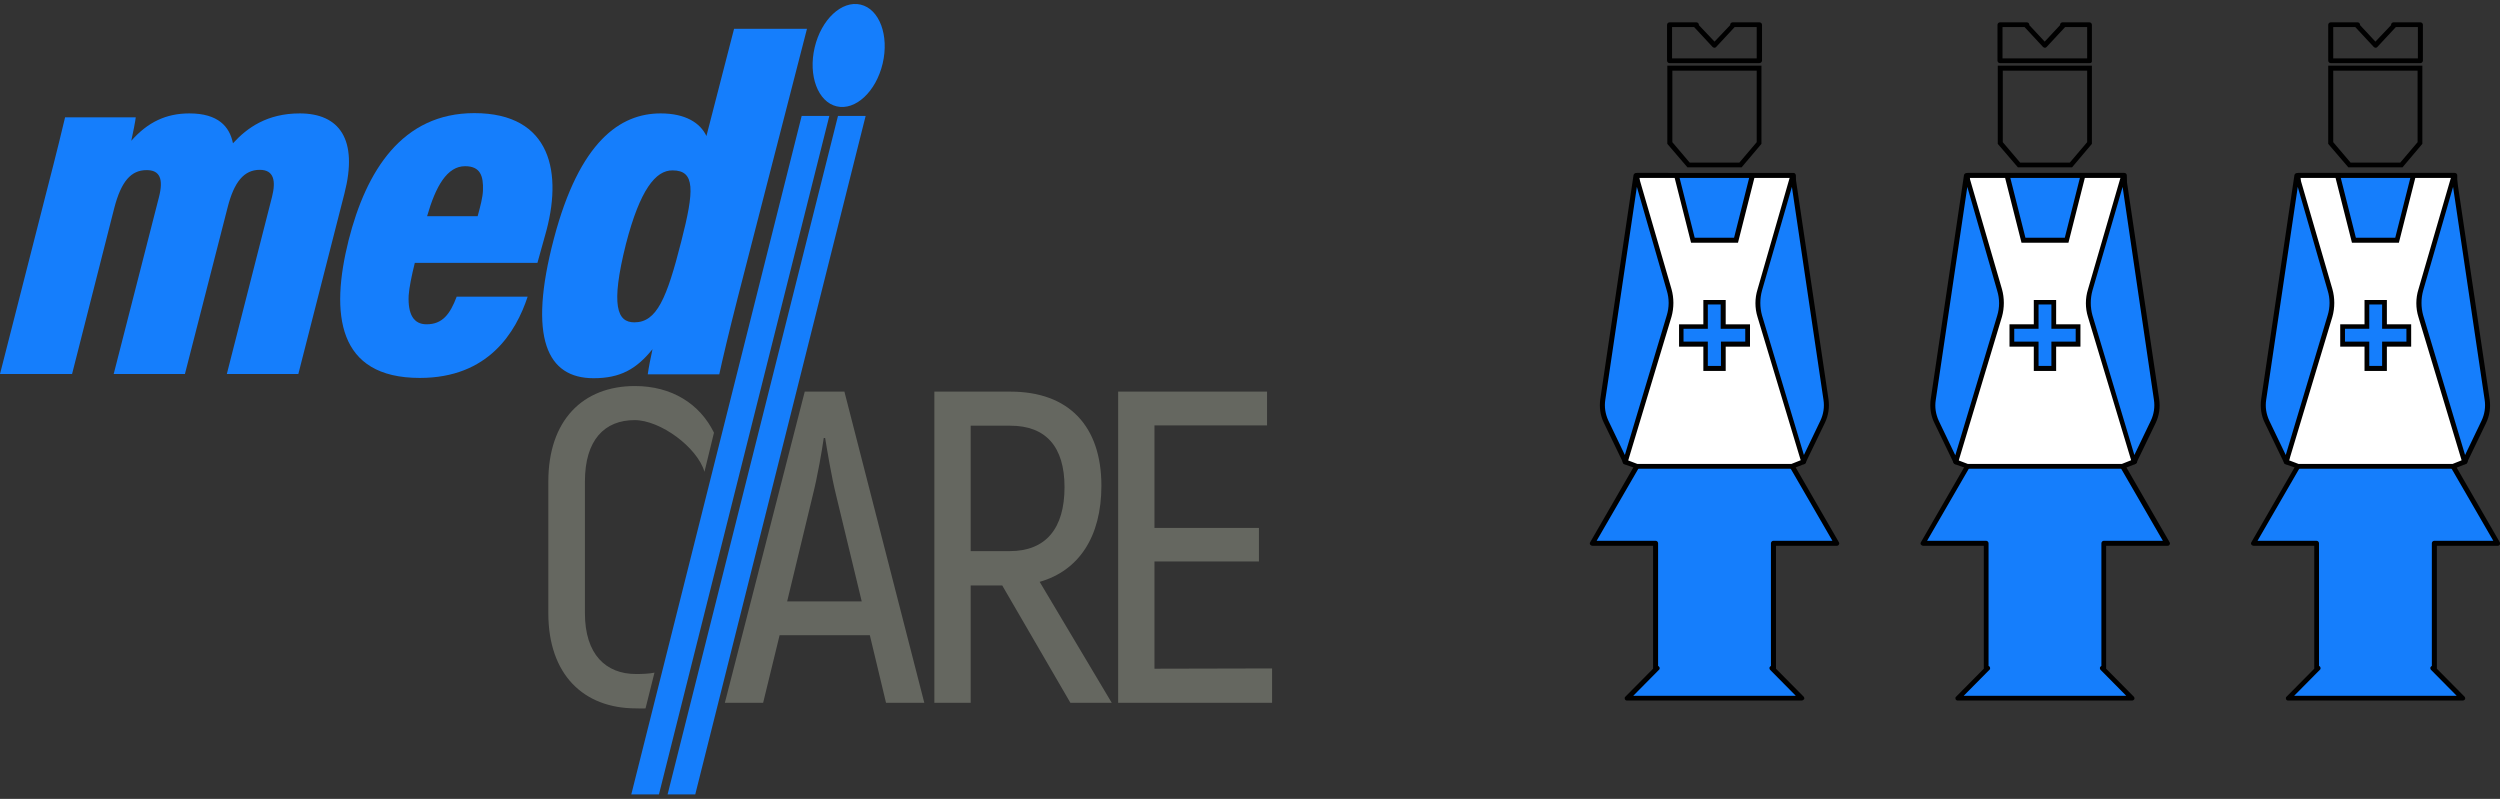 <?xml version="1.0" encoding="utf-8"?>
<!-- Generator: Adobe Illustrator 26.5.0, SVG Export Plug-In . SVG Version: 6.00 Build 0)  -->
<svg version="1.2" baseProfile="tiny" id="Ebene_1" xmlns="http://www.w3.org/2000/svg" xmlns:xlink="http://www.w3.org/1999/xlink"
	 x="0px" y="0px" viewBox="0 0 895 286" overflow="visible" xml:space="preserve">
<rect x="0" y="0" width="895" height="286" fill="#333333" stroke="none"/>
<g>
	<g>
		<path fill="#157EFC" d="M16.2,70.4c4.6-17.8,6.1-24.2,7.1-28.4h25.3c-0.1,1.1-1,5.8-1.6,8.4c5.9-6.7,12.5-9.8,20.8-9.8
			c10.3,0,14.4,4.7,15.6,10.7c5.1-5.6,12.3-10.7,23.9-10.7c14.2,0,21,9.3,16,28.7l-16.5,64.6H81.2l16.2-63.5
			c1.4-5.6,0.7-9.6-4.4-9.6c-5.7,0-9.2,4.4-11.5,13.4l-15.3,59.7H40.7l16.2-63.3c1.7-6.6,0.3-9.7-4.4-9.7c-5.6,0-9.1,4-11.6,13.6
			l-15.1,59.4H0L16.2,70.4z"/>
		<path fill="#157EFC" d="M148.5,94.1c-1.2,4.9-2,8.8-2.2,11.7c-0.3,6.6,1.7,10.3,6.4,10.3c5.7,0,8.4-3.6,10.8-9.9h25.4
			c-4.2,12.7-14,29.1-38.6,29.1c-29.6,0-32.1-22.9-25.5-49.3c6.3-24.9,19.2-45.5,45-45.5c27.7,0,31.8,21.6,25.3,43.9l-2.7,9.7H148.5
			z M171,77.4c1-3.7,1.8-6.7,1.9-9.2c0.2-5.3-1-8.7-6.4-8.7c-6.4,0-10.5,7.1-13.6,17.9H171z"/>
		<path fill="#157EFC" d="M288.9,10.3l-24.8,96.3c-3.2,12.5-5.5,22.3-6.6,27.4h-25.6c0.3-2.3,1-5.8,1.7-9
			c-5.8,7.2-11.6,10.4-21.1,10.4c-16.6,0-23.6-14.3-14.2-50c9.2-34.9,23.8-44.8,38.2-44.8c8.9,0,14.2,3.4,16.4,8.1l9.9-38.4
			C262.8,10.3,288.9,10.3,288.9,10.3z M224.1,87.3c-5.6,22.3-3.1,28.1,3,28.1c8,0,11.6-8.5,16.8-29c4.7-18.3,5-25.4-3.1-25.4
			C234.7,60.9,229.1,68,224.1,87.3z"/>
	</g>
	<g>
		<path fill="#656760" d="M311.4,227.4h-32.3l-5.9,24.2h-13.7l28.6-111.4h14.2l28.6,111.4h-13.7L311.4,227.4z M308.5,215.3
			l-9.1-37.7c-1.8-7.2-3.3-16.6-4-20.8h-0.5c-0.6,4.3-2.2,13.7-4,20.8l-9.1,37.7H308.5z"/>
		<path fill="#656760" d="M358.8,209.6h-11.3v42h-13V140.2h27.2c21,0,32.6,12.4,32.6,33.7c0,18.3-8.1,30.4-22.1,34.4l25.8,43.3
			h-14.8L358.8,209.6z M347.5,197.3h14c12.9,0,19.6-8.1,19.6-22.9c0-14.5-6.7-22-19.4-22h-14.2V197.3z"/>
		<path fill="#656760" d="M455.4,239.3v12.3h-55.1V140.2h53.3v12.1h-40.3V189h37.4v12h-37.4v38.4L455.4,239.3L455.4,239.3z"/>
	</g>
	<g>
		<path fill="#656760" d="M252.2,168.9c-2.6-8.8-15.8-18.5-25-18.5c-10.7,0-17.8,7-17.8,22v47.1c0,14.8,7.5,21.8,18.3,21.8
			c1.9,0,5-0.1,6.6-0.5l-3.2,12.8c-1,0.1-2.3,0-3.4,0c-18.8,0-31.4-12.1-31.4-34.1v-47.1c0-22,12.4-34.2,31-34.2
			c13.1,0,23.2,6.3,28.3,16.7L252.2,168.9z"/>
	</g>
	
		<ellipse transform="matrix(0.229 -0.974 0.974 0.229 214.796 311.088)" fill="#157EFC" cx="303.7" cy="20" rx="18.7" ry="12.5"/>
	<polygon fill="#157EFC" points="248.9,284.4 239,284.4 300,41.5 309.9,41.5 	"/>
	<polygon fill="#157EFC" points="235.9,284.4 226,284.4 287,41.5 296.9,41.5 	"/>
</g>
<g>
	<g>
		<g>
			<polygon fill="#157EFC" points="586.2,166.6 570.1,194.4 592.7,194.4 592.7,239.1 593.2,239.1 582.6,250 644.9,250 634.3,239.1 
				634.8,239.1 634.8,194.4 657.5,194.4 641.3,166.6 			"/>
			<path d="M644.9,250.8h-62.4c-0.4,0-0.7-0.2-0.8-0.5c-0.1-0.3-0.1-0.7,0.2-0.9l9.9-10c0-0.1,0-0.1,0-0.2v-43.8h-21.7
				c-0.3,0-0.6-0.2-0.8-0.4c-0.2-0.3-0.2-0.6,0-0.9l16.1-27.9c0.2-0.3,0.4-0.4,0.8-0.4h55.2c0.3,0,0.6,0.2,0.8,0.4l16.1,27.9
				c0.2,0.3,0.2,0.6,0,0.9c-0.2,0.3-0.4,0.4-0.8,0.4h-21.7v43.8c0,0.1,0,0.1,0,0.2l9.9,10c0.2,0.2,0.3,0.6,0.2,0.9
				C645.6,250.6,645.3,250.8,644.9,250.8z M584.7,249.1h58.2l-9.2-9.3c-0.2-0.2-0.3-0.6-0.2-0.9c0.1-0.2,0.3-0.4,0.5-0.5v-43.9
				c0-0.5,0.4-0.9,0.9-0.9h21.1l-15.1-26.1h-54.2l-15.1,26.1h21.1c0.5,0,0.9,0.4,0.9,0.9v43.9c0.2,0.1,0.4,0.3,0.5,0.5
				c0.1,0.3,0.1,0.7-0.2,0.9L584.7,249.1z"/>
		</g>
		<g>
			<polygon fill="#FFFFFF" points="645.7,165.3 641.4,166.9 586,166.9 581.8,165.4 586,119.3 586,62.9 642,62.9 642,119.3 			"/>
			<path d="M641.4,167.8H586c-0.1,0-0.2,0-0.3-0.1l-4.2-1.5c-0.4-0.1-0.6-0.5-0.6-0.9l4.2-46.1l0-56.4c0-0.5,0.4-0.9,0.9-0.9H642
				c0.5,0,0.9,0.4,0.9,0.9v56.5l3.7,45.9c0,0.4-0.2,0.7-0.6,0.9l-4.3,1.7C641.7,167.8,641.6,167.8,641.4,167.8z M586.2,166.1h55.1
				l3.5-1.4l-3.6-45.3l0-55.7h-54.3v55.6l-4.1,45.5L586.2,166.1z"/>
		</g>
		<g>
			<polygon fill="#157EFC" points="621.5,86 606,86 600.2,62.9 627.3,62.9 			"/>
			<path d="M622.2,86.9h-16.8L599.1,62h29.4L622.2,86.9z M606.7,85.1h14.1l5.4-21.4h-24.9L606.7,85.1z"/>
		</g>
		<g>
			<g>
				<path fill="#157EFC" d="M630,103.8l11.9-40.9l11.9,80.2c0.4,2.7,0,5.5-1.2,8l-6.9,14.3L630,113.2
					C629.1,110.1,629.1,106.9,630,103.8z"/>
				<path d="M645.7,166.2C645.6,166.2,645.6,166.2,645.7,166.2c-0.4,0-0.7-0.3-0.8-0.6l-15.7-52.1c-1-3.2-1-6.7,0-9.9l0,0L641,62.6
					c0.1-0.4,0.5-0.7,0.9-0.6c0.4,0,0.7,0.3,0.8,0.7l11.9,80.2c0.4,2.9,0,5.8-1.3,8.5l-6.9,14.3C646.3,166,646,166.2,645.7,166.2z
					 M630.8,104L630.8,104c-0.8,2.9-0.8,6,0,8.9l15,50l5.9-12.3c1.1-2.3,1.5-4.9,1.1-7.5l-11.3-76.2L630.8,104z"/>
			</g>
			<g>
				<path fill="#157EFC" d="M597.6,103.8l-11.9-40.9L573.8,143c-0.4,2.7,0,5.5,1.2,8l6.9,14.3l15.7-52.1
					C598.4,110.1,598.5,106.9,597.6,103.8z"/>
				<path d="M581.9,166.2c-0.3,0-0.6-0.2-0.8-0.5l-6.9-14.3c-1.3-2.6-1.7-5.6-1.3-8.5l11.9-80.2c0.1-0.4,0.4-0.7,0.8-0.7
					c0.4,0,0.8,0.2,0.9,0.6l11.9,40.9l0,0c0.9,3.2,0.9,6.7,0,9.9l-15.7,52.1C582.6,165.9,582.3,166.2,581.9,166.2
					C581.9,166.2,581.9,166.2,581.9,166.2z M586,66.9l-11.3,76.2c-0.4,2.6,0,5.1,1.1,7.5l5.9,12.3l15-50c0.9-2.9,0.9-6,0-8.9
					L586,66.9z"/>
			</g>
		</g>
		<g>
			<polygon fill="#157EFC" points="625.6,116.9 616.9,116.9 616.9,108.3 610.6,108.3 610.6,116.9 601.9,116.9 601.9,123.2 
				610.6,123.2 610.6,131.9 616.9,131.9 616.9,123.2 625.6,123.2 			"/>
			<path d="M617.8,132.8h-8v-8.7h-8.7v-8h8.7v-8.7h8v8.7h8.7v8h-8.7V132.8z M611.5,131h4.6v-8.7h8.7v-4.6H616v-8.7h-4.6v8.7h-8.7
				v4.6h8.7V131z"/>
		</g>
		<path d="M623.5,59.9h-19.4l-7.2-8.4v-28h33.7v28L623.5,59.9z M604.9,58.2h17.8l6.2-7.3V25.3h-30.2v25.6L604.9,58.2z"/>
		<path d="M629.8,22.6h-32.1c-0.5,0-0.9-0.4-0.9-0.9V8.9c0-0.5,0.4-0.9,0.9-0.9h9.6c0.3,0,0.7,0.2,0.8,0.5c0.1,0.2,0.1,0.3,0.1,0.5
			l5.6,5.9l5.6-5.9c0-0.2,0-0.3,0.1-0.5c0.1-0.3,0.5-0.5,0.8-0.5h9.6c0.5,0,0.9,0.4,0.9,0.9v12.9C630.7,22.3,630.3,22.6,629.8,22.6z
			 M598.6,20.9h30.3V9.7H621l-6.6,7.1c-0.3,0.4-0.9,0.4-1.3,0l-6.6-7.1h-7.9V20.9z"/>
	</g>
	<g>
		<g>
			<polygon fill="#157EFC" points="704.5,166.6 688.4,194.4 711,194.4 711,239.1 711.5,239.1 700.9,250 763.3,250 752.7,239.1 
				753.2,239.1 753.2,194.4 775.8,194.4 759.7,166.6 			"/>
			<path d="M763.3,250.8h-62.4c-0.4,0-0.7-0.2-0.8-0.5c-0.1-0.3-0.1-0.7,0.2-0.9l9.9-10c0,0,0-0.1,0-0.2v-43.8h-21.7
				c-0.3,0-0.6-0.2-0.8-0.4c-0.2-0.3-0.2-0.6,0-0.9l16.1-27.9c0.2-0.3,0.4-0.4,0.8-0.4h55.2c0.3,0,0.6,0.2,0.8,0.4l16.1,27.9
				c0.2,0.3,0.2,0.6,0,0.9c-0.2,0.3-0.4,0.4-0.8,0.4H754v43.8c0,0.1,0,0.1,0,0.2l9.9,10c0.2,0.2,0.3,0.6,0.2,0.9
				C763.9,250.6,763.6,250.8,763.3,250.8z M703,249.1h58.2l-9.2-9.3c-0.2-0.2-0.3-0.6-0.2-0.9c0.1-0.2,0.3-0.4,0.5-0.5v-43.9
				c0-0.5,0.4-0.9,0.9-0.9h21.1l-15.1-26.1H705l-15.1,26.1H711c0.5,0,0.9,0.4,0.9,0.9v43.9c0.2,0.1,0.4,0.2,0.5,0.5
				c0.1,0.3,0.1,0.7-0.2,0.9L703,249.1z"/>
		</g>
		<g>
			<polygon fill="#FFFFFF" points="764.1,165.3 759.8,166.9 704.4,166.9 700.1,165.4 704.3,119.3 704.3,62.9 760.4,62.9 
				760.4,119.3 			"/>
			<path d="M759.8,167.8h-55.4c-0.1,0-0.2,0-0.3-0.1l-4.2-1.5c-0.4-0.1-0.6-0.5-0.6-0.9l4.2-46.1l0-56.4c0-0.5,0.4-0.9,0.9-0.9h56.1
				c0.5,0,0.9,0.4,0.9,0.9v56.5l3.7,45.9c0,0.4-0.2,0.7-0.6,0.9l-4.3,1.7C760,167.8,759.9,167.8,759.8,167.8z M704.5,166.1h55.1
				l3.5-1.4l-3.6-45.3l0-55.7h-54.3v55.6l-4.1,45.5L704.5,166.1z"/>
		</g>
		<g>
			<polygon fill="#157EFC" points="739.8,86 724.4,86 718.5,62.9 745.7,62.9 			"/>
			<path d="M740.5,86.9h-16.8L717.4,62h29.4L740.5,86.9z M725.1,85.1h14.1l5.4-21.4h-24.9L725.1,85.1z"/>
		</g>
		<g>
			<g>
				<path fill="#157EFC" d="M748.3,103.8l11.9-40.9l11.9,80.2c0.4,2.7,0,5.5-1.2,8l-6.9,14.3l-15.7-52.1
					C747.4,110.1,747.4,106.9,748.3,103.8z"/>
				<path d="M764,166.2C764,166.2,764,166.2,764,166.2c-0.4,0-0.7-0.3-0.8-0.6l-15.7-52.1c-1-3.2-1-6.7,0-9.9l11.9-40.9
					c0.1-0.4,0.4-0.7,0.9-0.6c0.4,0,0.7,0.3,0.8,0.7l11.9,80.2c0.4,2.9,0,5.8-1.3,8.5l-6.9,14.3C764.6,166,764.3,166.2,764,166.2z
					 M759.9,66.9L749.1,104l0,0c-0.8,2.9-0.8,6,0,8.9l15,50l5.9-12.3c1.1-2.3,1.5-4.9,1.1-7.5L759.9,66.9z"/>
			</g>
			<g>
				<path fill="#157EFC" d="M715.9,103.8L704,62.9L692.1,143c-0.4,2.7,0,5.5,1.2,8l6.9,14.3l15.7-52.1
					C716.8,110.1,716.8,106.9,715.9,103.8z"/>
				<path d="M700.2,166.2c-0.3,0-0.6-0.2-0.8-0.5l-6.9-14.3c-1.3-2.6-1.7-5.6-1.3-8.5l11.9-80.2c0.1-0.4,0.4-0.7,0.8-0.7
					c0.4,0,0.8,0.2,0.9,0.6l11.9,40.9c0.9,3.2,0.9,6.7,0,9.9L701,165.6C700.9,165.9,700.6,166.2,700.2,166.2
					C700.2,166.2,700.2,166.2,700.2,166.2z M704.3,66.9L693,143.2c-0.4,2.6,0,5.1,1.1,7.5l5.9,12.3l15-50c0.9-2.9,0.9-6,0-8.9l0,0
					L704.3,66.9z"/>
			</g>
		</g>
		<g>
			<polygon fill="#157EFC" points="743.9,116.9 735.3,116.9 735.3,108.3 728.9,108.3 728.9,116.9 720.3,116.9 720.3,123.2 
				728.9,123.2 728.9,131.9 735.3,131.9 735.3,123.2 743.9,123.2 			"/>
			<path d="M736.1,132.8h-8v-8.7h-8.7v-8h8.7v-8.7h8v8.7h8.7v8h-8.7V132.8z M729.8,131h4.6v-8.7h8.7v-4.6h-8.7v-8.7h-4.6v8.7h-8.7
				v4.6h8.7V131z"/>
		</g>
		<path d="M741.8,59.9h-19.4l-7.2-8.4v-28h33.7v28L741.8,59.9z M723.2,58.2H741l6.2-7.3V25.3H717v25.6L723.2,58.2z"/>
		<path d="M748.1,22.6h-32.1c-0.5,0-0.9-0.4-0.9-0.9V8.9c0-0.5,0.4-0.9,0.9-0.9h9.6c0.3,0,0.7,0.2,0.8,0.5c0.1,0.2,0.1,0.3,0.1,0.5
			l5.5,5.9l5.5-5.9c0-0.2,0-0.3,0.1-0.5c0.1-0.3,0.5-0.5,0.8-0.5h9.6c0.5,0,0.9,0.4,0.9,0.9v12.9C749,22.3,748.6,22.6,748.1,22.6z
			 M716.9,20.9h30.3V9.7h-7.9l-6.6,7.1c-0.3,0.4-0.9,0.4-1.3,0l-6.6-7.1h-7.9V20.9z"/>
	</g>
	<g>
		<g>
			<polygon fill="#157EFC" points="822.9,166.6 806.7,194.4 829.4,194.4 829.4,239.1 829.9,239.1 819.3,250 881.6,250 871,239.1 
				871.5,239.1 871.5,194.4 894.1,194.4 878,166.6 			"/>
			<path d="M881.6,250.8h-62.4c-0.4,0-0.7-0.2-0.8-0.5c-0.1-0.3-0.1-0.7,0.2-0.9l9.9-10c0,0,0-0.1,0-0.2v-43.8h-21.7
				c-0.3,0-0.6-0.2-0.8-0.4c-0.2-0.3-0.2-0.6,0-0.9l16.1-27.9c0.2-0.3,0.4-0.4,0.8-0.4H878c0.3,0,0.6,0.2,0.8,0.4l16.1,27.9
				c0.2,0.3,0.2,0.6,0,0.9c-0.2,0.3-0.4,0.4-0.8,0.4h-21.7v43.8c0,0.1,0,0.1,0,0.2l9.9,10c0.2,0.2,0.3,0.6,0.2,0.9
				C882.3,250.6,882,250.8,881.6,250.8z M821.3,249.1h58.2l-9.2-9.3c-0.2-0.2-0.3-0.6-0.2-0.9c0.1-0.2,0.3-0.4,0.5-0.5v-43.9
				c0-0.5,0.4-0.9,0.9-0.9h21.1l-15.1-26.1h-54.2l-15.1,26.1h21.1c0.5,0,0.9,0.4,0.9,0.9v43.9c0.2,0.1,0.4,0.2,0.5,0.5
				c0.1,0.3,0.1,0.7-0.2,0.9L821.3,249.1z"/>
		</g>
		<g>
			<polygon fill="#FFFFFF" points="882.4,165.3 878.1,166.9 822.7,166.9 818.5,165.4 822.6,119.3 822.6,62.9 878.7,62.9 
				878.7,119.3 			"/>
			<path d="M878.1,167.8h-55.4c-0.1,0-0.2,0-0.3-0.1l-4.2-1.5c-0.4-0.1-0.6-0.5-0.6-0.9l4.2-46.1l0-56.4c0-0.5,0.4-0.9,0.9-0.9h56.1
				c0.5,0,0.9,0.4,0.9,0.9v56.5l3.7,45.9c0,0.4-0.2,0.7-0.6,0.9l-4.3,1.7C878.3,167.8,878.2,167.8,878.1,167.8z M822.9,166.1H878
				l3.5-1.4l-3.6-45.3l0-55.7h-54.3v55.6l-4.1,45.5L822.9,166.1z"/>
		</g>
		<g>
			<polygon fill="#157EFC" points="858.2,86 842.7,86 836.9,62.9 864,62.9 			"/>
			<path d="M858.8,86.9H842L835.7,62h29.4L858.8,86.9z M843.4,85.1h14.1l5.4-21.4H838L843.4,85.1z"/>
		</g>
		<g>
			<g>
				<path fill="#157EFC" d="M866.6,103.8l11.9-40.9l11.9,80.2c0.4,2.7,0,5.5-1.2,8l-6.9,14.3l-15.7-52.1
					C865.8,110.1,865.7,106.9,866.6,103.8z"/>
				<path d="M882.3,166.2C882.3,166.2,882.3,166.2,882.3,166.2c-0.4,0-0.7-0.3-0.8-0.6l-15.7-52.1c-1-3.2-1-6.7,0-9.9l11.9-40.9
					c0.1-0.4,0.4-0.7,0.9-0.6c0.4,0,0.7,0.3,0.8,0.7l11.9,80.2c0.4,2.9,0,5.8-1.3,8.5l-6.9,14.3C883,166,882.7,166.2,882.3,166.2z
					 M878.2,66.9L867.5,104l0,0c-0.8,2.9-0.8,6,0,8.9l15,50l5.9-12.3c1.1-2.3,1.5-4.9,1.1-7.5L878.2,66.9z"/>
			</g>
			<g>
				<path fill="#157EFC" d="M834.2,103.8l-11.9-40.9L810.4,143c-0.4,2.7,0,5.5,1.2,8l6.9,14.3l15.7-52.1
					C835.1,110.1,835.1,106.9,834.2,103.8z"/>
				<path d="M818.5,166.2c-0.3,0-0.6-0.2-0.8-0.5l-6.9-14.3c-1.3-2.6-1.7-5.6-1.3-8.5l11.9-80.2c0.1-0.4,0.4-0.7,0.8-0.7
					c0.4,0,0.8,0.2,0.9,0.6l11.9,40.9c0.9,3.2,0.9,6.7,0,9.9l-15.7,52.1C819.3,165.9,819,166.2,818.5,166.2
					C818.6,166.2,818.6,166.2,818.5,166.2z M822.6,66.9l-11.3,76.2c-0.4,2.6,0,5.1,1.1,7.5l5.9,12.3l15-50c0.9-2.9,0.9-6,0-8.9l0,0
					L822.6,66.9z"/>
			</g>
		</g>
		<g>
			<polygon fill="#157EFC" points="862.3,116.9 853.6,116.9 853.6,108.3 847.3,108.3 847.3,116.9 838.6,116.9 838.6,123.2 
				847.3,123.2 847.3,131.9 853.6,131.9 853.6,123.2 862.3,123.2 			"/>
			<path d="M854.5,132.8h-8v-8.7h-8.7v-8h8.7v-8.7h8v8.7h8.7v8h-8.7V132.8z M848.2,131h4.6v-8.7h8.7v-4.6h-8.7v-8.7h-4.6v8.7h-8.7
				v4.6h8.7V131z"/>
		</g>
		<path d="M860.1,59.9h-19.4l-7.2-8.4v-28h33.7v28L860.1,59.9z M841.5,58.2h17.8l6.2-7.3V25.3h-30.2v25.6L841.5,58.2z"/>
		<path d="M866.5,22.6h-32.1c-0.5,0-0.9-0.4-0.9-0.9V8.9c0-0.5,0.4-0.9,0.9-0.9h9.6c0.3,0,0.7,0.2,0.8,0.5c0.1,0.2,0.1,0.3,0.1,0.5
			l5.5,5.9L856,9c0-0.2,0-0.3,0.1-0.5c0.1-0.3,0.5-0.5,0.8-0.5h9.6c0.5,0,0.9,0.4,0.9,0.9v12.9C867.3,22.3,866.9,22.6,866.5,22.6z
			 M835.3,20.9h30.3V9.7h-7.9l-6.6,7.1c-0.3,0.4-0.9,0.4-1.3,0l-6.6-7.1h-7.9V20.9z"/>
	</g>
</g>
</svg>
